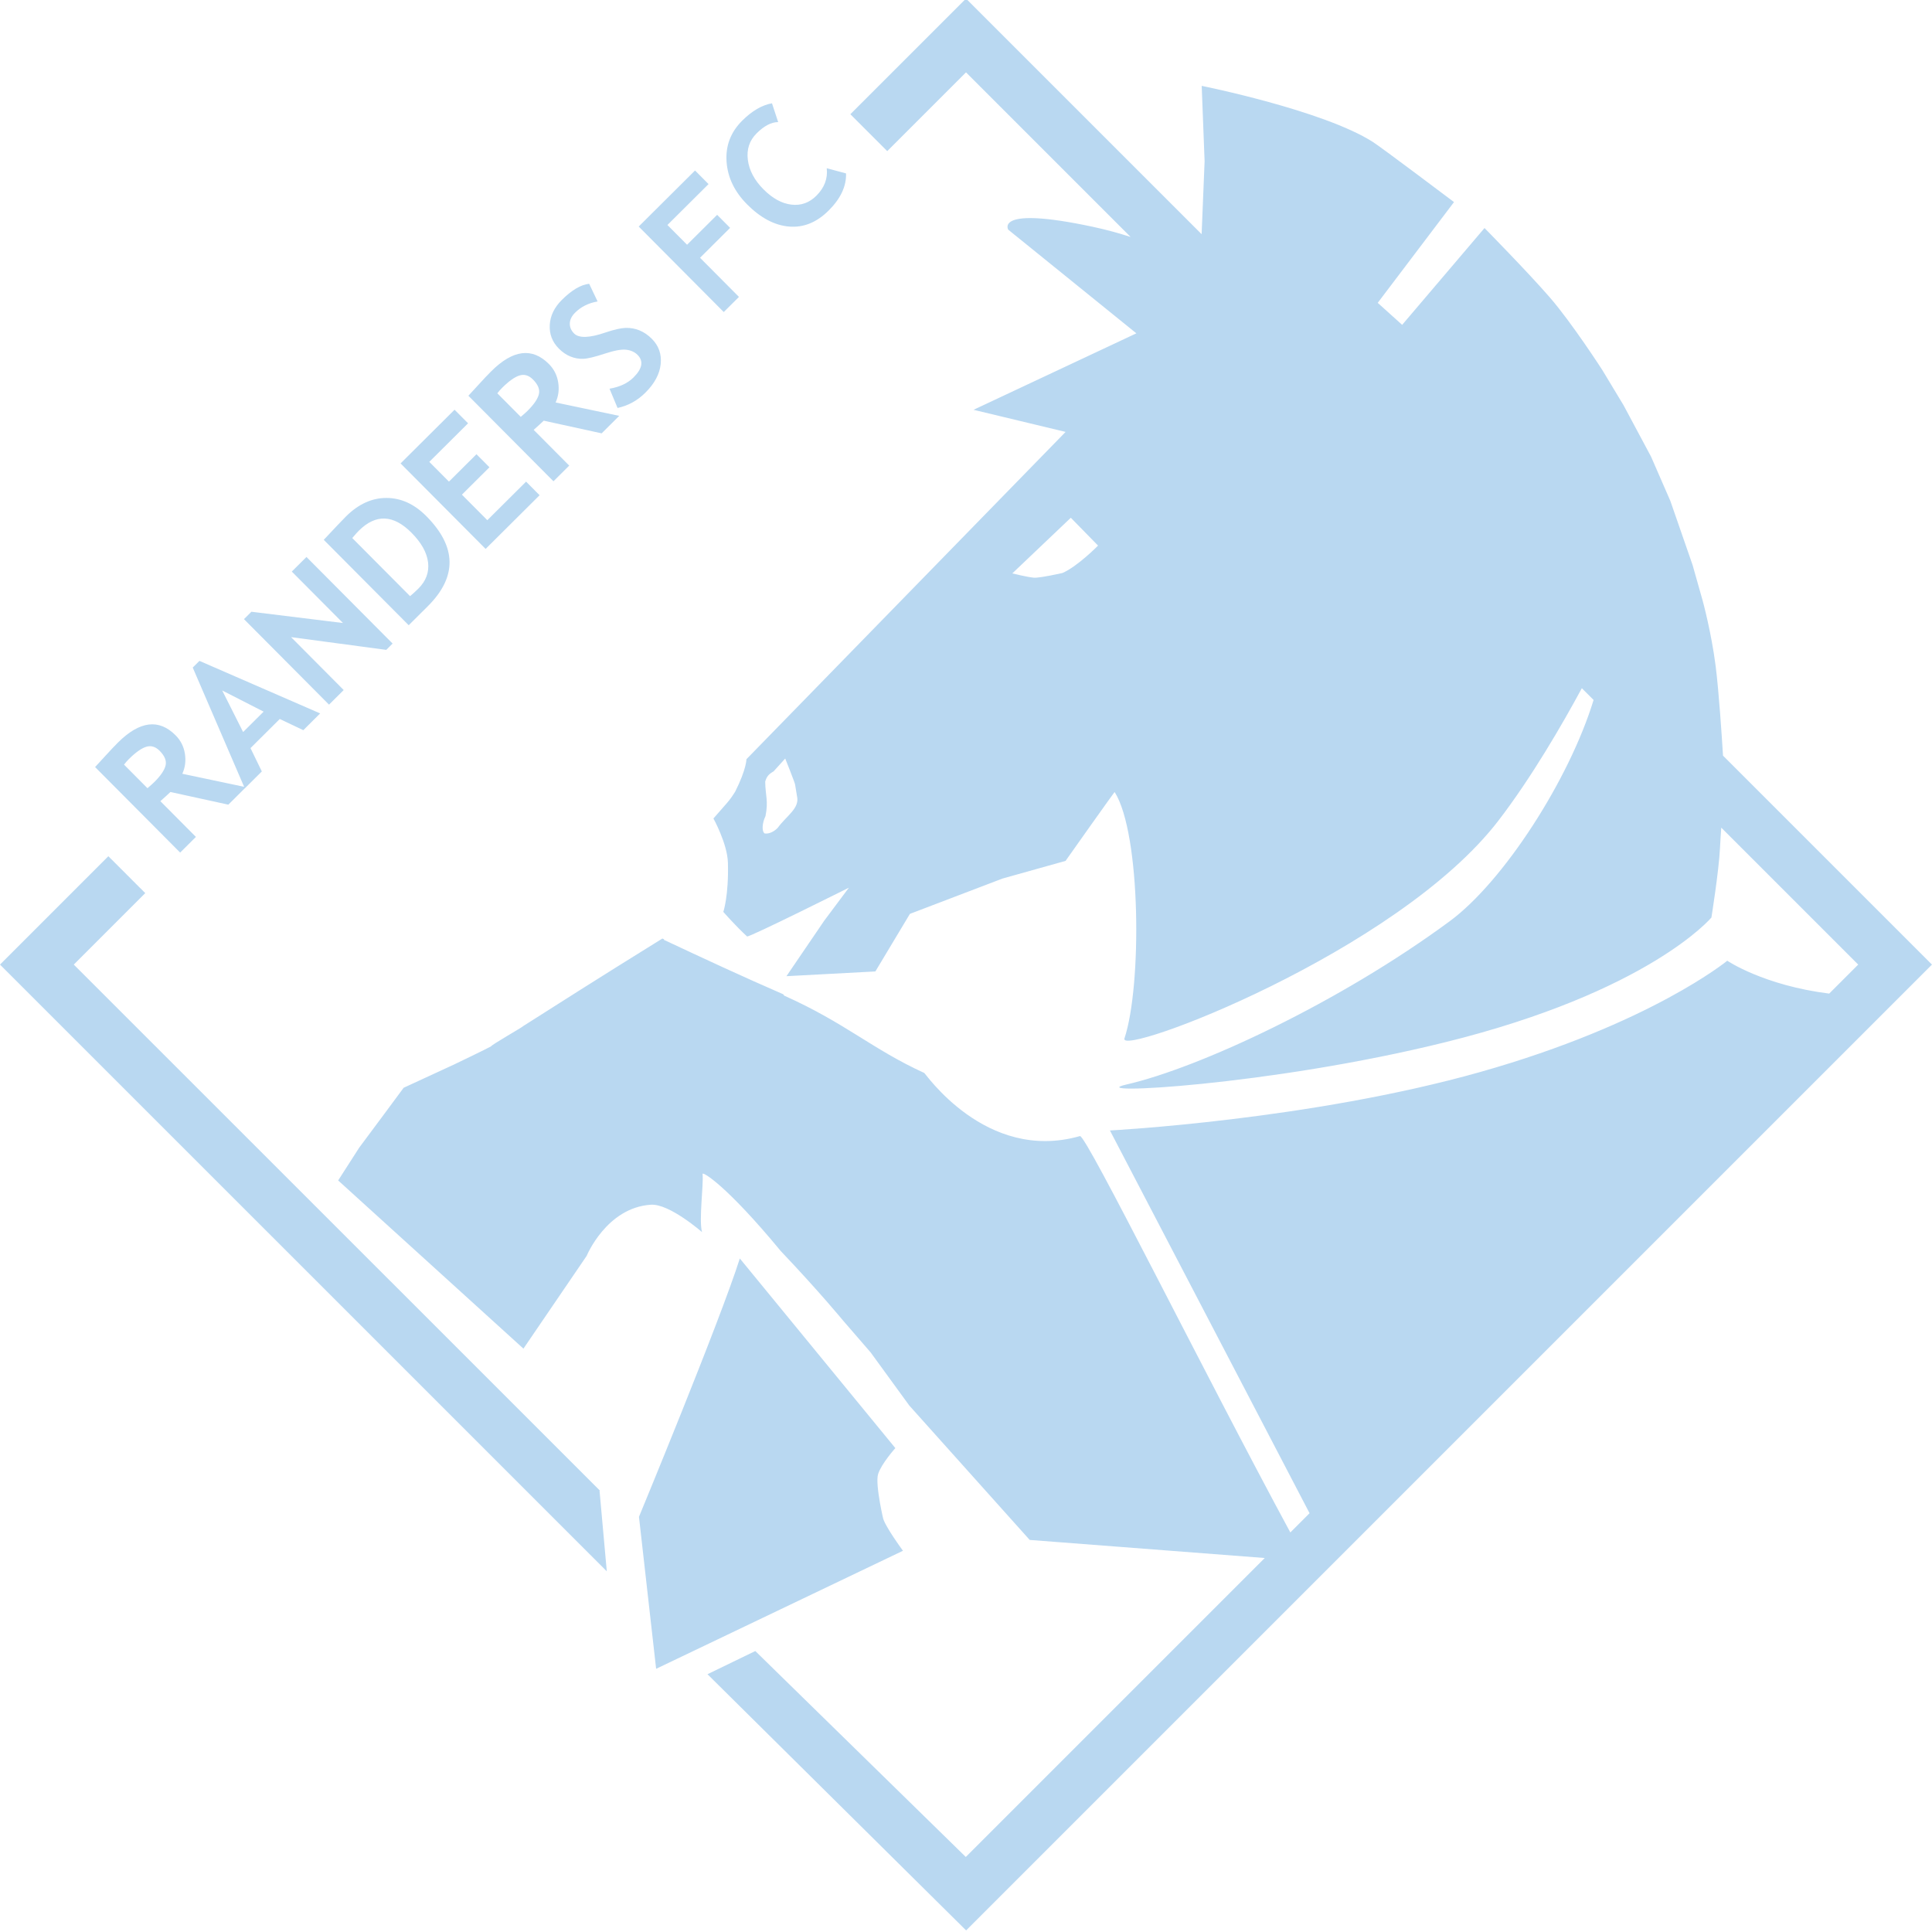 <?xml version="1.0" encoding="UTF-8"?>
<svg id="uuid-f2f86aea-ea47-4924-aa0f-9c12753ee99a" data-name="Layer 1" xmlns="http://www.w3.org/2000/svg" viewBox="0 0 512 512">
  <defs>
    <style>
      .uuid-0e1a76f7-4290-44d9-b484-f965b9df7834 {
        fill: #b9d8f1;
      }
    </style>
  </defs>
  <path class="uuid-0e1a76f7-4290-44d9-b484-f965b9df7834" d="M233.977,402.081c.488,2.184-2.164-8.659-1.266-11.453.899-2.793,4.565-6.865,4.565-6.865l-41.214-50.254c-5.365,16.878-26.729,68.466-26.729,68.466l4.547,40.277,65.416-31.28s-5.127-6.969-5.32-8.89ZM456.616,200.241c-.341-5.522-1.106-17.012-1.941-23.639-1.13-8.952-3.447-17.411-3.447-17.411l-2.669-9.438-5.894-16.989-5.12-11.747-7.288-13.627-5.606-9.297s-8.056-12.511-13.975-19.325c-5.918-6.809-17.263-18.336-17.263-18.336l-21.825,25.658-6.476-5.832,20.217-26.705s-19.12-14.41-21.488-15.923c-13.181-8.416-45.377-14.872-45.377-14.872l.768,19.971-.789,19.336L256-.375l-30.647,30.646,9.777,9.777s14.452-14.452,20.87-20.87c5.824,5.824,30.075,30.076,43.616,43.616-3.056-.987-6.412-1.923-10.065-2.703-26.15-5.585-22.358.777-22.358.777l33.959,27.47-43.155,20.264,24.398,5.858-84.582,86.74s.034,2.592-2.994,8.619c-1.668,2.64-2.041,2.794-5.752,7.086,0,0,3.701,6.68,3.839,11.736.238,8.729-1.217,13.017-1.217,13.017,0,0,3.184,3.663,6.293,6.514.734.199,26.985-12.928,26.985-12.928l-6.542,8.758-10.008,14.698,23.567-1.257,9.154-15.258,24.544-9.361,16.702-4.68s12.993-18.402,13.014-18.239c7.008,11.086,7.219,51.457,2.589,65.299-1.688,5.042,72.287-22.759,99.148-57.775,8.788-11.454,16.912-25.508,22.067-35.044,1.041,1.042,2.081,2.081,3.114,3.115-6.446,21.119-23.89,48.134-38.107,58.62-29.416,21.698-66.568,38.902-85.628,43.272-12.57,2.882,37.635.401,84.419-11.187,54.133-13.409,70.542-33.05,70.542-33.05,0,0,1.961-12.209,2.268-18.329.098-1.944.221-3.825.342-5.491,19.149,19.15,33.26,33.261,36.29,36.291-.858.858-3.536,3.536-7.686,7.687-17.395-2.181-27.013-8.711-27.013-8.711,0,0-20.328,16.73-65.449,29.485-45.049,12.737-98.151,15.499-98.151,15.499l52.905,101.433c-1.706,1.707-3.406,3.406-5.095,5.096-22.787-42.119-54.139-105.503-55.757-105.043-25.091,7.171-41.268-17.126-41.283-16.74-13.819-6.313-20.75-13.16-37.111-20.49l-.241-.357c-10.645-4.618-20.999-9.439-31.628-14.419.06-.037.02-.099.08-.139l-.479-.202c-6.215,3.887-12.735,7.827-36.816,23.159-.212.32-8.555,5.045-8.573,5.404-.856.522-9.862,4.84-9.862,4.84l-13.314,6.145-5.4,7.297-6.378,8.575-5.574,8.686,49.1,44.572,16.756-24.586s5.264-12.797,17.026-13.553c4.915-.315,13.544,7.255,13.544,7.255-.875-3.123.442-12.525.148-15.422-.021-.677,6.358,3.043,20.717,20.441,10.223,10.76,16.451,18.349,16.451,18.349l7.362,8.506,10.27,14.111,31.889,35.594,62.295,4.792c-41.441,41.441-75.727,75.727-79.228,79.227-8.11-7.963-55.783-54.575-55.783-54.575l-12.674,6.145,68.545,67.894,255.955-255.955-55.384-55.384ZM206.09,219.401c-.858.883-2.192,1.668-3.458,1.476-.861-.67-.583-2.941.232-4.603.815-4.096-.034-5.343-.075-9.139.404-1.405.953-1.982,2.223-2.716l3.078-3.405s2.724,6.804,2.628,6.969l.494,3.015c.785,3.201-2.808,5.209-5.122,8.402ZM281.552,151.854c-4.885,1.086-6.945,1.298-7.561,1.24-1.839-.164-5.719-1.137-5.719-1.137l15.506-14.748,7.219,7.379s-5.446,5.546-9.445,7.266ZM158.884,395.104l.09-.09S28.681,264.749,19.554,255.625c6.177-6.178,18.939-18.94,18.939-18.94l-9.777-9.777L0,255.625l160.807,160.792-1.92-21.315-.003.002ZM51.92,221.79l-9.419-9.47c1.157-1.027,2.045-1.838,2.664-2.434l15.348,3.357,4.354-4.331.008.016,4.513-4.489-3.004-6.181,7.759-7.718,6.238,2.964,4.465-4.441-31.994-13.924-1.776,1.767,13.619,31.605-16.379-3.454c.757-1.657.984-3.431.683-5.326-.302-1.895-1.121-3.514-2.454-4.855-4.432-4.455-9.528-3.818-15.289,1.913-.929.924-2.114,2.181-3.556,3.768-1.441,1.587-2.275,2.493-2.502,2.719l22.546,22.668,4.177-4.154ZM64.428,193.997l-5.539-11.012,10.976,5.605-5.436,5.408ZM39.078,208.879l-6.213-6.248c.414-.534.839-1.018,1.273-1.451,1.8-1.79,3.337-2.88,4.612-3.274,1.275-.393,2.463-.038,3.562,1.068,1.355,1.362,1.875,2.666,1.562,3.913-.312,1.248-1.311,2.711-2.997,4.387-.393.391-.992.926-1.8,1.604ZM91.083,182.867l-13.943-14.018,25.223,3.371,1.68-1.671-22.824-22.947-3.889,3.868,13.561,13.634-24.267-2.985-1.968,1.958,22.538,22.659,3.889-3.868ZM113.34,160.691c7.849-7.808,7.725-15.783-.374-23.926-3.177-3.194-6.695-4.796-10.552-4.805-3.855-.009-7.434,1.628-10.734,4.91-.825.82-2.785,2.884-5.88,6.188l22.512,22.633,5.028-5ZM95.084,140.648c4.503-4.477,9.154-4.305,13.955.521,2.624,2.64,4.092,5.265,4.404,7.875.311,2.61-.548,4.926-2.577,6.945-.752.749-1.484,1.415-2.194,1.998l-15.319-15.401c.722-.861,1.299-1.507,1.732-1.938ZM143,131.238l-3.581-3.6-10.274,10.219-6.733-6.769,7.297-7.258-3.438-3.457-7.297,7.258-5.205-5.233,10.274-10.219-3.581-3.601-14.306,14.23,22.538,22.659,14.306-14.23ZM150.85,123.388l-9.419-9.47c1.157-1.027,2.045-1.838,2.664-2.434l15.348,3.357,4.657-4.632-16.854-3.553c.757-1.656.984-3.431.683-5.326-.302-1.895-1.121-3.513-2.454-4.854-4.432-4.456-9.528-3.818-15.29,1.913-.929.924-2.114,2.18-3.555,3.767-1.441,1.587-2.275,2.493-2.502,2.719l22.546,22.668,4.177-4.154ZM138.008,110.477l-6.213-6.247c.414-.535.839-1.019,1.273-1.451,1.8-1.789,3.337-2.88,4.612-3.274,1.275-.393,2.463-.037,3.562,1.068,1.355,1.362,1.875,2.666,1.562,3.913-.312,1.248-1.311,2.71-2.997,4.386-.393.391-.992.926-1.8,1.604ZM151.15,94.468c1.094.452,2.222.659,3.383.622,1.161-.037,3.041-.484,5.637-1.341,2.598-.857,4.521-1.214,5.771-1.068,1.25.146,2.258.603,3.025,1.373,1.634,1.643,1.271,3.637-1.086,5.981-1.535,1.527-3.651,2.518-6.35,2.974l2.129,5.104c2.796-.593,5.253-1.941,7.368-4.045,2.435-2.422,3.789-4.946,4.061-7.573.272-2.627-.504-4.857-2.328-6.691-1.014-1.019-2.109-1.77-3.285-2.25-1.175-.48-2.408-.699-3.697-.656-1.29.043-3.061.449-5.315,1.214-4.265,1.465-7.041,1.551-8.328.257-.776-.78-1.152-1.667-1.128-2.661s.499-1.951,1.425-2.872c1.563-1.554,3.543-2.537,5.939-2.946l-2.235-4.685c-2.202.239-4.612,1.659-7.229,4.261-2.009,1.998-3.08,4.213-3.214,6.644-.133,2.431.672,4.523,2.415,6.276.934.939,1.948,1.634,3.041,2.084ZM195.833,78.684l-10.314-10.37,7.969-7.927-3.438-3.457-7.969,7.927-5.205-5.233,10.898-10.84-3.581-3.601-14.93,14.851,22.538,22.659,4.033-4.011ZM197.971,54.145c3.578,3.597,7.283,5.563,11.114,5.894,3.831.333,7.335-1.082,10.513-4.243,3.178-3.161,4.715-6.44,4.611-9.838l-5.113-1.377c.304,2.731-.616,5.165-2.761,7.298-1.876,1.866-4.081,2.65-6.616,2.349-2.534-.298-5.003-1.655-7.404-4.07-2.4-2.414-3.778-5.014-4.131-7.8-.352-2.786.422-5.125,2.323-7.017,2.005-1.994,3.91-2.988,5.714-2.982l-1.64-4.984c-2.648.47-5.279,2.003-7.892,4.603-3.048,3.034-4.43,6.648-4.145,10.845.286,4.196,2.095,7.97,5.428,11.321Z"/>
</svg>
